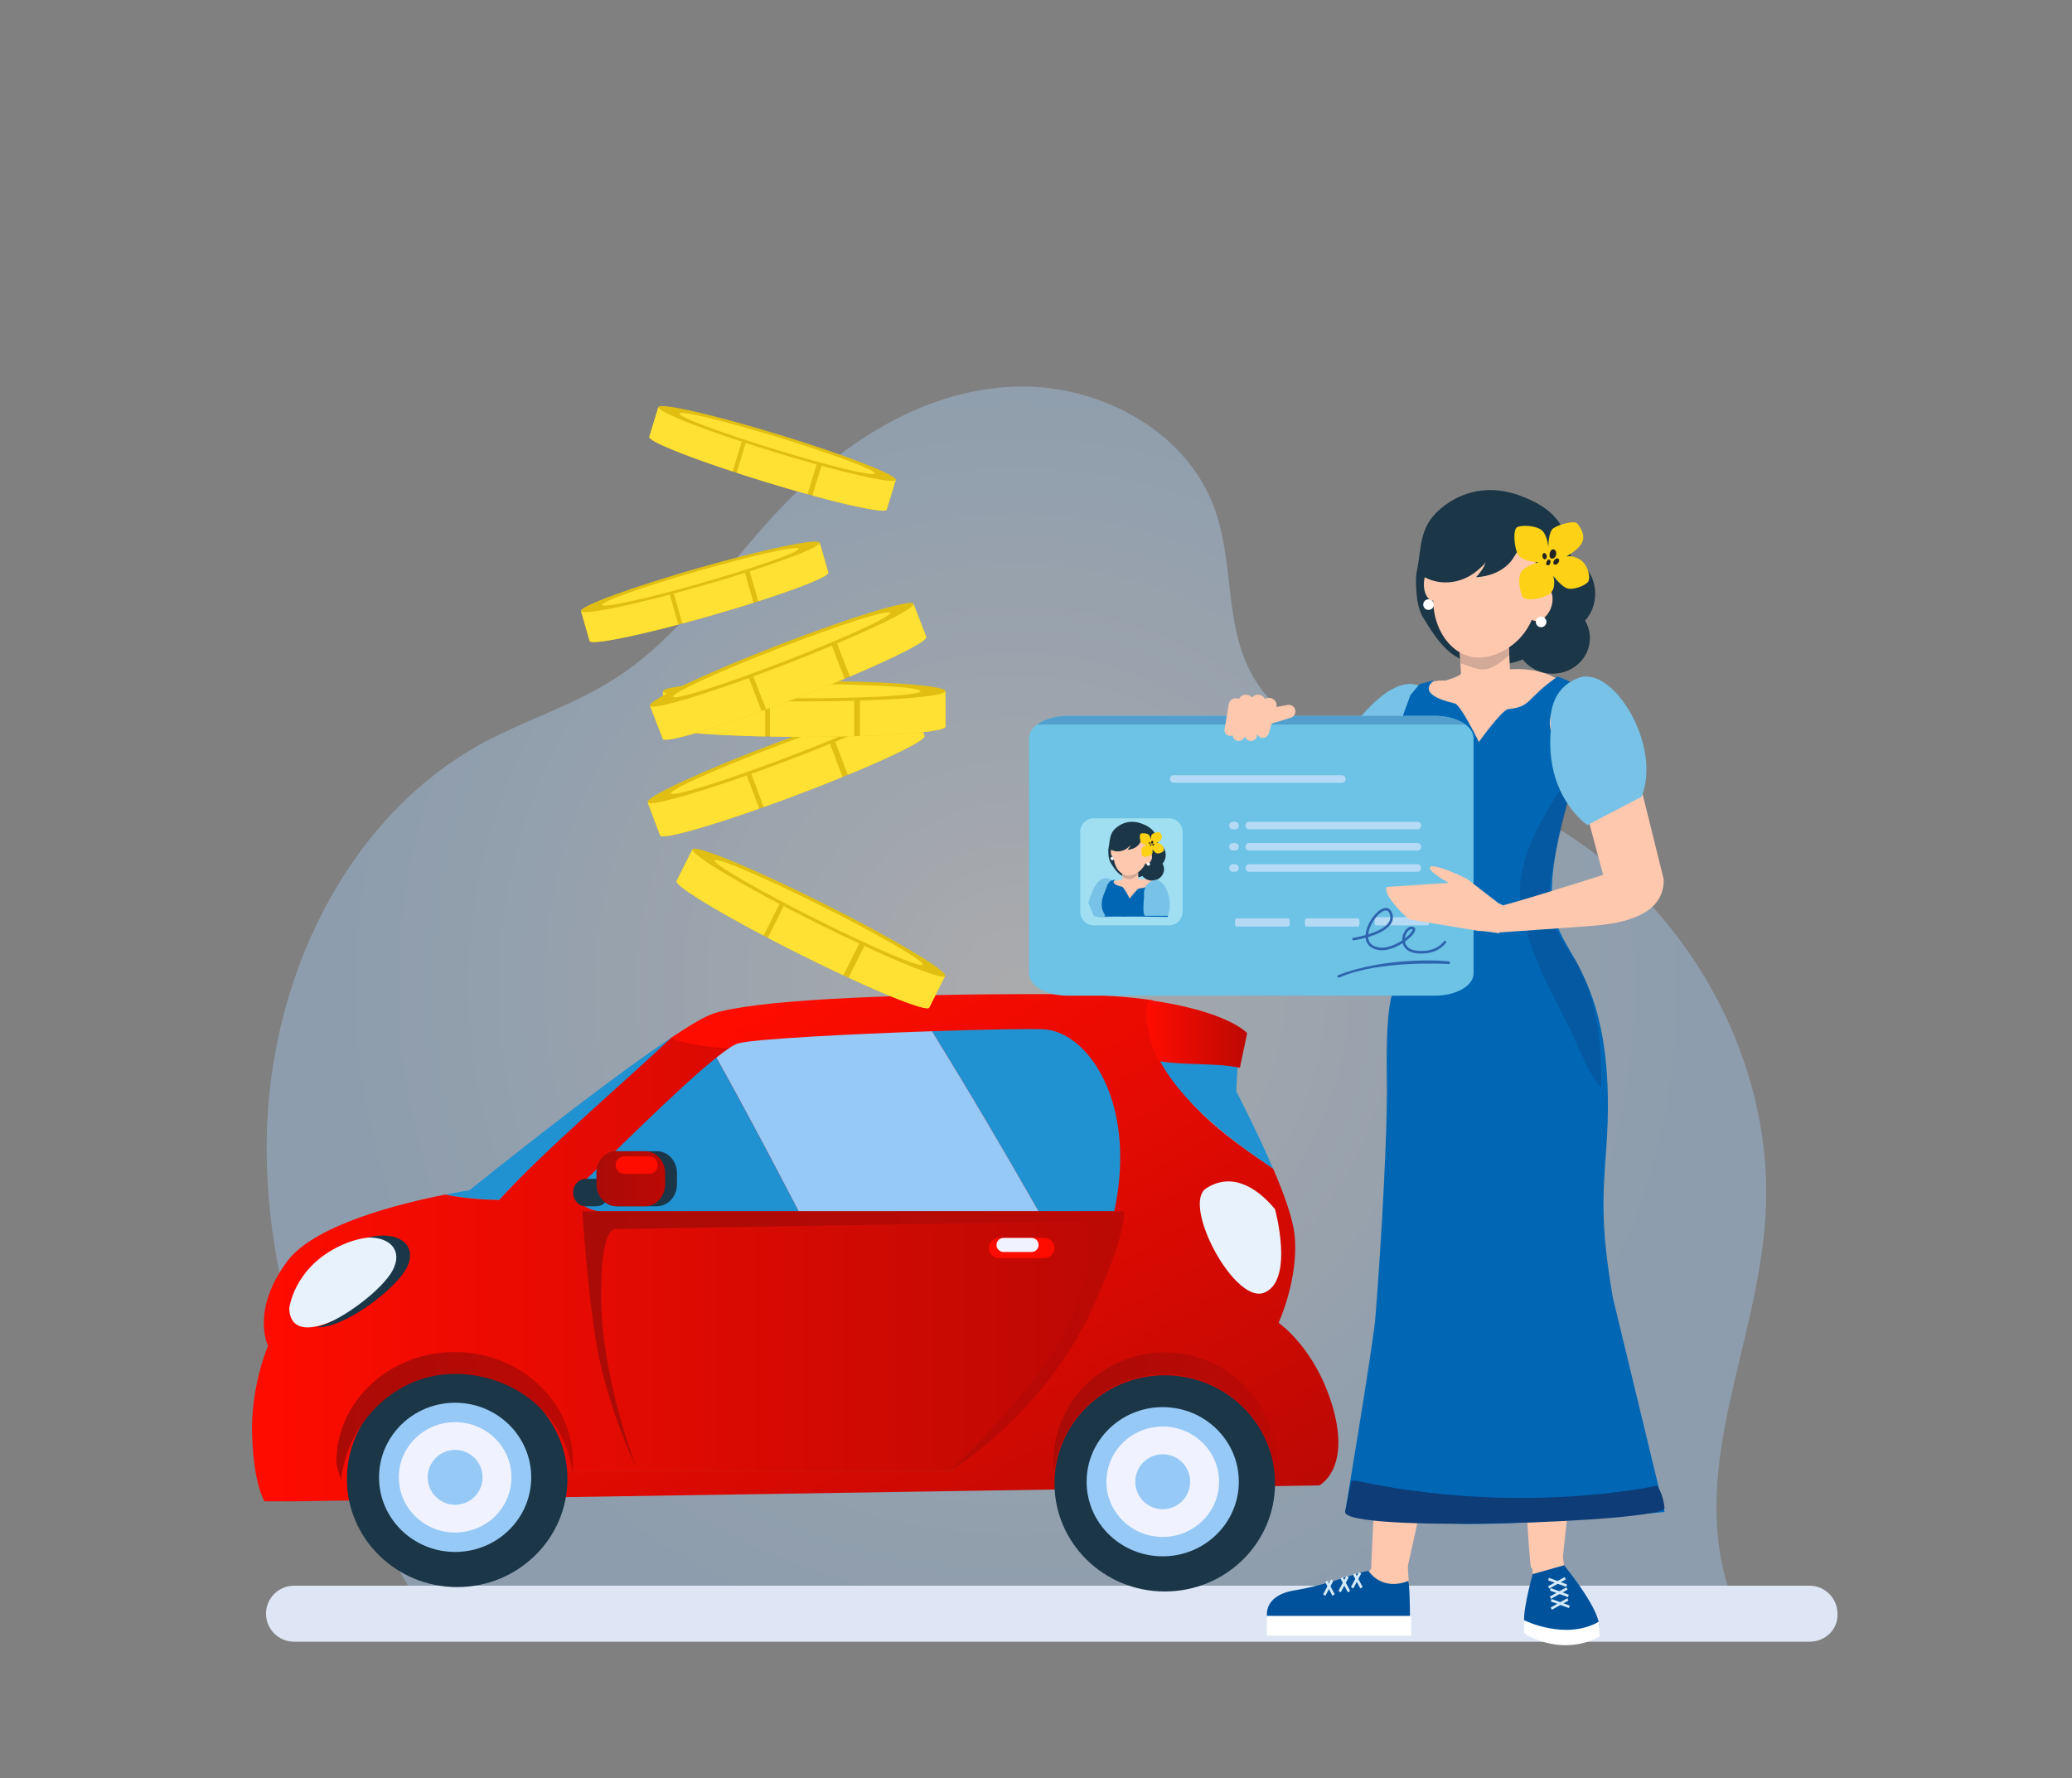 <svg width="296" height="254" viewBox="0 0 296 254" fill="none" xmlns="http://www.w3.org/2000/svg">
<rect x="0" y="0" width="296" height="254" fill="#808080" stroke="none"/>
<g clip-path="url(#clip0_697_220172)">
<path opacity="0.36" d="M58.3 226.5C46.7 207.2 37.8 185.4 38.1 162.8C38.4 140.2 49.2 116.9 69 106.1C75.2 102.8 82 100.7 87.9 96.9C97.4 90.8 103.7 80.8 111.5 72.6C120.1 63.5 131.2 56.2 143.6 55.3C156 54.3 169.5 61.1 173.6 72.9C176.2 80.3 175 88.7 178.5 95.7C184.5 107.5 200.2 109.1 212.6 113.6C236.9 122.3 253.9 148.2 252.2 173.9C251 192.2 241.5 209 246.8 226.5H58.3Z" fill="url(#paint0_radial_697_220172)"/>
<path d="M258.5 234.5H42C39.8 234.5 38 232.7 38 230.5C38 228.3 39.8 226.5 42 226.5H258.5C260.7 226.5 262.5 228.3 262.5 230.5C262.6 232.7 260.8 234.5 258.5 234.5Z" fill="#DEE6F5"/>
<path d="M67.062 170.022C67.062 170.022 85.533 155.117 95.99 148.154C88.721 156.214 79.056 162.818 71.308 171.407C68.679 171.346 66.091 171.161 63.619 170.631C65.712 170.22 67.062 170.022 67.062 170.022Z" fill="#2092D1"/>
<path d="M38.289 192.233C38.289 192.233 35.765 187.185 41.066 180.118C45.014 174.853 57.504 171.83 63.619 170.631C66.091 171.162 68.679 171.346 71.308 171.407C77.51 164.533 89.544 154.25 95.99 148.155C106.109 146.796 119.204 145.408 130.368 145.396C141.533 145.384 150.767 146.748 153.163 150.896C155.67 155.455 157.162 160.227 157.761 165.037C159.9 182.216 150.656 199.888 135.652 210.156C117.423 210.156 99.194 210.156 80.965 210.156C80.844 211.432 80.67 212.666 80.424 213.851L42.328 214.443H37.785C37.785 214.443 36.27 212.172 36.018 205.105C35.765 198.038 38.289 192.233 38.289 192.233Z" fill="url(#paint1_linear_697_220172)"/>
<path d="M80.965 210.155C99.194 210.155 117.423 210.155 135.652 210.155C152.139 198.873 161.671 178.651 156.788 159.965C155.983 156.885 154.785 153.846 153.163 150.895C149.878 148.154 145.96 148.325 141.264 148.154C126.893 147.632 112.723 149.575 104.218 149.681C100.589 149.726 95.638 148.546 95.99 148.154C98.582 146.429 100.69 145.183 101.893 144.782C107.552 142.896 125.783 142.034 146.665 142.001C148.135 141.999 149.617 142 151.109 142.006C156.673 142.028 161.145 142.373 164.729 142.881C164.161 144.772 164.671 147.011 165.055 148.735C167.673 157.067 174.657 162.026 181.872 166.919C183.37 170.381 184.67 173.935 184.93 176.332C185.605 182.542 182.659 188.951 182.659 188.951C182.659 188.951 188.085 192.653 190.483 201.319C192.881 209.984 188.464 212.172 188.464 212.172L152.788 212.726L130.85 213.067L80.424 213.851C80.67 212.666 80.844 211.432 80.965 210.155Z" fill="url(#paint2_linear_697_220172)"/>
<path d="M176.602 155.86C176.602 155.86 179.488 161.412 181.872 166.92C178.734 164.791 175.411 162.412 172.467 159.743C169.43 156.99 166.797 153.929 165.191 150.521C168.915 151.148 173.258 151.653 176.796 152.375L176.602 155.86Z" fill="#2092D1"/>
<path d="M164.053 142.842C175.476 144.426 178.167 147.579 178.167 147.579L177.128 152.513C173.468 151.781 169.377 152.203 165.523 151.568C165.093 150.675 164.705 149.751 164.39 148.77C163.993 147.024 163.465 144.756 164.053 142.842Z" fill="url(#paint3_linear_697_220172)"/>
<path d="M81.062 211.259C81.062 219.787 74.01 226.699 65.31 226.699C56.609 226.699 49.557 219.787 49.557 211.259C49.557 202.732 56.609 195.819 65.31 195.819C74.01 195.819 81.062 202.732 81.062 211.259Z" fill="#1A3647"/>
<path d="M75.89 211.022C75.89 216.907 71.023 221.678 65.019 221.678C59.014 221.678 54.147 216.907 54.147 211.022C54.147 205.137 59.014 200.366 65.019 200.366C71.023 200.366 75.89 205.137 75.89 211.022Z" fill="#97C9F6"/>
<path d="M73.062 211.022C73.062 215.375 69.461 218.905 65.019 218.905C60.577 218.905 56.976 215.375 56.976 211.022C56.976 206.668 60.577 203.138 65.019 203.138C69.461 203.138 73.062 206.668 73.062 211.022Z" fill="#F0F3FF"/>
<path d="M68.94 211.021C68.94 213.187 67.184 214.943 65.019 214.943C62.853 214.943 61.097 213.187 61.097 211.021C61.097 208.855 62.853 207.1 65.019 207.1C67.184 207.1 68.94 208.855 68.94 211.021Z" fill="#97C9F6"/>
<path d="M182.147 211.886C182.147 220.413 175.094 227.326 166.394 227.326C157.694 227.326 150.641 220.413 150.641 211.886C150.641 203.358 157.694 196.446 166.394 196.446C175.094 196.446 182.147 203.358 182.147 211.886Z" fill="#1A3647"/>
<path d="M176.975 211.649C176.975 217.534 172.108 222.304 166.104 222.304C160.099 222.304 155.232 217.534 155.232 211.649C155.232 205.764 160.099 200.993 166.104 200.993C172.108 200.993 176.975 205.764 176.975 211.649Z" fill="#97C9F6"/>
<path d="M166.104 219.532C170.546 219.532 174.147 216.002 174.147 211.648C174.147 207.295 170.546 203.765 166.104 203.765C161.662 203.765 158.061 207.295 158.061 211.648C158.061 216.002 161.662 219.532 166.104 219.532Z" fill="#F0F3FF"/>
<path d="M170.024 211.649C170.024 213.815 168.268 215.571 166.103 215.571C163.937 215.571 162.181 213.815 162.181 211.649C162.181 209.484 163.937 207.728 166.103 207.728C168.268 207.728 170.024 209.484 170.024 211.649Z" fill="#97C9F6"/>
<path d="M166.395 196.299C158.138 196.299 151.351 202.519 150.558 210.48C150.507 209.966 150.478 209.445 150.478 208.918C150.478 200.223 157.604 193.174 166.395 193.174C175.185 193.174 182.311 200.223 182.311 208.918C182.311 209.445 182.283 209.966 182.232 210.48C181.438 202.519 174.652 196.299 166.395 196.299Z" fill="url(#paint4_linear_697_220172)"/>
<path d="M64.96 196.249C56.187 196.249 49.536 203.547 48.693 211.508C48.638 210.994 48.048 209.394 48.048 208.867C48.048 200.172 55.62 193.123 64.96 193.123C74.301 193.123 81.873 200.172 81.873 208.867C81.873 209.394 81.842 209.915 81.788 210.43C80.945 202.469 73.734 196.249 64.96 196.249Z" fill="url(#paint5_linear_697_220172)"/>
<path d="M149.09 147.026C152.119 147.152 155.487 149.679 157.675 154.161C159.863 158.643 160.873 165.079 159.186 173.022H158.429H148.37C143.418 164.323 138.359 155.73 133.137 147.299C140.37 147.054 146.783 146.93 149.09 147.026Z" fill="#2092D1"/>
<path d="M105.427 149.045C107.457 148.42 121.383 147.699 133.137 147.299C138.359 155.73 143.418 164.323 148.371 173.022H114.082C110.238 165.601 106.34 158.275 102.342 151.064C103.692 149.987 104.783 149.243 105.427 149.045Z" fill="#97C9F6"/>
<path d="M83.72 168.48C86.763 165.64 96.809 155.473 102.342 151.064C106.34 158.275 110.238 165.601 114.082 173.023H85.487C85.487 173.023 79.934 172.013 83.72 168.48Z" fill="#2092D1"/>
<path d="M182.147 172.716C182.147 172.716 184.912 182.838 180.64 184.633C178.348 185.596 175.103 181.897 173.131 177.909C171.426 174.46 170.672 170.795 172.31 169.742C175.844 167.47 179.364 169.38 182.147 172.716Z" fill="#E7F2FD"/>
<path d="M41.318 186.904C41.318 186.904 41.906 181.401 48.048 178.221C54.19 175.041 59.257 177.313 56.976 181.351C55.551 183.875 49.889 188.174 45.782 189.317C43.318 190.004 41.413 189.554 41.318 186.904Z" fill="#E7F2FD"/>
<path d="M81.873 170.344C81.873 171.425 82.672 172.3 83.658 172.3H85.219C86.205 172.3 87.004 171.425 87.004 170.344C87.004 169.264 86.205 168.389 85.219 168.389H83.658C82.672 168.389 81.873 169.264 81.873 170.344Z" fill="#1A3647"/>
<path d="M85.219 169.161C85.219 170.895 86.502 172.3 88.084 172.3H93.845C95.427 172.3 96.71 170.895 96.71 169.161V167.58C96.71 165.846 95.427 164.441 93.845 164.441H88.084C86.502 164.441 85.219 165.846 85.219 167.58V169.161Z" fill="#1A3647"/>
<path d="M85.219 169.161C85.219 170.895 86.502 172.3 88.084 172.3H92.157C93.739 172.3 95.022 170.895 95.022 169.161V167.58C95.022 165.846 93.739 164.441 92.157 164.441H88.084C86.502 164.441 85.219 165.846 85.219 167.58V169.161Z" fill="url(#paint6_linear_697_220172)"/>
<path d="M83.189 173.023C83.189 173.023 84.186 188.455 85.875 195.286C88.011 203.922 90.787 209.32 90.787 209.32C90.787 209.32 86.011 196.85 85.875 185.744C85.739 174.639 88.011 175.562 88.011 175.562L157.419 174.387C157.419 174.387 155.076 184.778 151.966 190.521C146.901 199.87 135.652 210.156 135.652 210.156C135.652 210.156 149.001 202.163 155.862 187.274C161.317 175.436 160.503 173.023 160.503 173.023H83.189V173.023Z" fill="url(#paint7_linear_697_220172)"/>
<path d="M141.263 178.264C141.263 179.062 141.91 179.708 142.707 179.708H149.197C149.995 179.708 150.641 179.062 150.641 178.264C150.641 177.467 149.995 176.82 149.197 176.82H142.707C141.91 176.82 141.263 177.467 141.263 178.264Z" fill="#FF0C00"/>
<path d="M142.356 177.826C142.356 178.382 142.807 178.833 143.362 178.833H147.364C147.92 178.833 148.37 178.382 148.37 177.826C148.37 177.271 147.92 176.82 147.364 176.82H143.362C142.807 176.82 142.356 177.271 142.356 177.826Z" fill="#F0F3FF"/>
<path d="M87.946 166.414C87.946 167.105 88.506 167.665 89.197 167.665H92.712C93.403 167.665 93.964 167.105 93.964 166.414C93.964 165.723 93.403 165.163 92.712 165.163H89.197C88.506 165.163 87.946 165.723 87.946 166.414Z" fill="#FF0C00"/>
<path d="M56.08 181.484C57.601 178.652 55.751 176.673 52.51 176.769C56.898 175.676 59.851 177.834 58.044 181.198C56.663 183.771 51.176 188.153 47.196 189.319C46.493 189.525 45.846 189.614 45.268 189.592C49.245 188.411 54.702 184.05 56.08 181.484Z" fill="#1A3647"/>
<path d="M201.082 223.477L201.3 226.67C201.3 226.67 195.456 227.35 194.659 224.724C194.659 224.724 195.796 225.092 196.04 223.359C196.283 221.626 201.082 223.477 201.082 223.477Z" fill="#FEC8AE"/>
<path d="M223.258 222.328L223.439 223.58C223.439 223.58 219.44 225.503 218.957 224.847L218.817 222.328H223.258V222.328Z" fill="#FEC8AE"/>
<path d="M201.191 225.807C201.442 226.625 201.442 232.894 201.442 232.894C201.442 232.894 183.158 233.439 181.905 232.622C180.653 231.804 179.902 227.988 184.911 227.17C189.92 226.352 194.354 224.403 195.497 224.403C197.783 227.456 201.191 225.807 201.191 225.807Z" fill="#00529C"/>
<path d="M201.593 230.811H180.979V233.638H201.593V230.811Z" fill="white"/>
<path d="M194.659 226.684L194.332 226.89L193.292 224.931L193.62 224.725L194.659 226.684Z" fill="#D6E9F6"/>
<path d="M192.996 226.69L193.324 226.896L194.46 224.754L194.132 224.548L192.996 226.69Z" fill="#D6E9F6"/>
<path d="M192.874 227.236L192.546 227.441L191.507 225.483L191.834 225.277L192.874 227.236Z" fill="#D6E9F6"/>
<path d="M191.21 227.242L191.537 227.448L192.674 225.306L192.346 225.1L191.21 227.242Z" fill="#D6E9F6"/>
<path d="M190.677 227.732L190.35 227.938L189.311 225.979L189.638 225.773L190.677 227.732Z" fill="#D6E9F6"/>
<path d="M189.014 227.738L189.341 227.944L190.477 225.802L190.15 225.596L189.014 227.738Z" fill="#D6E9F6"/>
<path d="M218.957 224.847C218.957 224.847 217.037 231.647 217.982 232.331C218.928 233.015 227.789 233.787 228.317 232.666C229.256 230.674 223.439 223.58 223.439 223.58L218.957 224.847Z" fill="#00529C"/>
<path d="M221.31 226.911L221.156 226.582L223.525 225.271L223.679 225.6L221.31 226.911Z" fill="#D6E9F6"/>
<path d="M221.272 225.378L221.164 225.728L223.751 226.669L223.859 226.319L221.272 225.378Z" fill="#D6E9F6"/>
<path d="M221.562 228.377L221.408 228.048L223.777 226.737L223.931 227.066L221.562 228.377Z" fill="#D6E9F6"/>
<path d="M221.524 226.845L221.416 227.196L224.003 228.137L224.111 227.786L221.524 226.845Z" fill="#D6E9F6"/>
<path d="M221.692 229.933L221.539 229.604L223.908 228.292L224.061 228.622L221.692 229.933Z" fill="#D6E9F6"/>
<path d="M221.655 228.4L221.548 228.751L224.135 229.692L224.243 229.342L221.655 228.4Z" fill="#D6E9F6"/>
<path d="M217.722 231.422C217.722 231.422 223.565 234.379 228.389 231.657L228.519 233.756C228.519 233.756 224.011 236.69 218.103 233.545L217.722 233.211V231.422Z" fill="white"/>
<path d="M201.217 144.499C199.785 146.939 195.822 222.969 195.894 223.767C195.945 224.326 200.939 224.438 200.939 224.438C200.939 224.438 207.044 198.59 206.319 191.481L214.636 160.24L216.973 188.507C216.973 188.507 217.359 193.318 217.408 196.849C217.567 208.467 218.427 222.645 218.703 223.858C218.861 224.55 223.172 223.32 223.172 223.32L225.75 199.17L225.605 188.361L229.322 159.478C229.671 155.032 224.71 138.739 223.051 139.252C221.607 139.637 201.526 140.61 201.526 140.61C201.526 140.61 201.365 143.95 201.217 144.499Z" fill="#FEC8AE"/>
<path d="M187.719 106.804C187.719 106.804 189.629 110.263 191.713 113.712C190.486 114.021 189.424 115.033 189.511 116.637C189.511 116.637 189.511 116.637 189.51 116.637C189.471 116.002 189.509 115.577 189.574 115.307C190.131 114.985 189.756 114.558 189.574 115.307C189.5 115.35 189.415 115.392 189.304 115.428C188.991 115.53 188.659 115.814 188.365 115.974C187.867 116.247 187.352 116.493 186.836 116.732C184.867 112.301 183.498 107.759 182.778 106.322C182.332 105.431 187.719 106.804 187.719 106.804Z" fill="#FEC8AE"/>
<path d="M201.52 127.939C199.591 115.085 199.112 101.6 204.947 97.696L207.511 96.888C208.143 96.631 208.724 96.424 209.016 95.84L216.341 95.579C216.341 95.579 227.435 94.776 225.895 105.949C224.217 118.114 216.21 124.681 226.814 145.653C226.04 146.179 200.588 145.927 200.588 145.927C200.588 145.927 202.982 137.673 201.52 127.939Z" fill="#FEC8AE"/>
<path d="M206.966 97.265C206.966 97.265 204.862 96.83 202.904 98.135C200.811 99.53 200.365 103.068 199.118 107.047L198.487 112.172L196.279 117.377L186.974 105.233L181.625 106.833C181.625 106.833 188.157 121.162 193.125 123.764C198.093 126.367 201.957 121.478 201.957 121.478L204.165 118.796L208.054 99.876" fill="#FEC8AE"/>
<path d="M199.096 106.629L208.087 106.417L207.808 108.367L198.909 108.428L199.096 106.629Z" fill="#FF0C00"/>
<path d="M198.735 109.781L207.65 109.598L207.404 111.529L198.553 111.566L198.735 109.781Z" fill="#FF0C00"/>
<path d="M205.191 100.573C205.191 100.573 201.769 91.325 191.633 105.993L191.988 114.158C191.988 114.158 197.44 116.001 204.049 110.906L205.191 100.573Z" fill="#77C2E6"/>
<path d="M217.037 70.758C213.41 69.443 209.68 69.805 206.496 72.113C202.562 74.964 203.189 77.93 202.351 81.889C202.232 82.447 202.157 86.208 203.218 88.074C205.912 92.526 207.835 95.018 213.052 95.018C219.305 95.018 222.713 91.08 224.975 85.086C224.393 77.287 224.203 73.357 217.037 70.758Z" fill="#1A3647"/>
<path d="M223.639 89.898C221.297 89.898 219.398 87.621 219.398 84.811C219.398 82.002 221.297 79.725 223.639 79.725C225.982 79.725 227.881 82.002 227.881 84.811C227.881 87.621 225.982 89.898 223.639 89.898Z" fill="#1A3647"/>
<path d="M221.799 96.232C218.854 96.232 216.467 93.954 216.467 91.145C216.467 88.335 218.854 86.058 221.799 86.058C224.743 86.058 227.13 88.335 227.13 91.145C227.13 93.954 224.743 96.232 221.799 96.232Z" fill="#1A3647"/>
<path d="M215.807 97.724C215.757 97.805 215.71 97.892 215.659 97.97C212.955 102.155 210.601 101.495 208.834 98.238C208.518 92.633 208.239 88.074 208.239 88.074L215.541 92.129C215.541 92.129 215.648 94.466 215.807 97.724Z" fill="#FEC8AE"/>
<path d="M215.54 92.13C215.49 92.21 215.664 93.518 215.594 93.58C212.27 96.519 211.554 95.712 208.635 94.728C208.319 89.123 208.238 85.942 208.238 85.942L215.54 89.998C215.54 89.998 215.381 88.871 215.54 92.13Z" fill="#D3A997"/>
<path d="M214.07 74.672C214.07 74.672 216.938 75.478 218.591 78.326C220.245 81.173 221.07 89.352 214.983 92.842C208.896 96.332 204.576 90.74 204.76 85.51C204.944 80.279 206.401 73.359 214.07 74.672Z" fill="#FEC8AE"/>
<path d="M203.414 83.265C203.346 84.625 203.928 85.759 204.713 85.799C205.498 85.838 206.189 84.768 206.257 83.409C206.324 82.049 205.743 80.915 204.958 80.875C204.172 80.835 203.481 81.905 203.414 83.265Z" fill="#FEC8AE"/>
<path d="M218.324 85.596C217.829 86.933 218.153 88.291 219.049 88.629C219.945 88.966 221.073 88.156 221.568 86.819C222.063 85.482 221.739 84.124 220.843 83.787C219.947 83.449 218.819 84.259 218.324 85.596Z" fill="#FEC8AE"/>
<path d="M216.103 79.833C215.012 81.434 213.037 82.331 210.862 82.448C211.405 81.872 211.995 81.11 212.234 80.343C212.039 80.616 211.596 81.03 211.113 81.446C209.57 82.775 207.53 83.424 205.517 83.116C204.673 82.986 203.894 82.709 203.217 82.251L203.499 80.517L209.162 73.127L218.95 75.344L216.103 79.833Z" fill="#1A3647"/>
<path d="M219.792 80.322C219.792 80.322 217.321 80.246 216.789 79.082C216.257 77.918 216.148 75.608 216.733 75.299C217.318 74.99 219.227 75.028 220.142 75.653C221.057 76.278 221.191 78.198 221.191 78.198C221.191 78.198 221.163 75.981 221.892 75.464C222.621 74.947 224.925 74.273 225.326 74.777C225.727 75.281 226.524 76.376 226.018 77.473C225.511 78.569 223.664 79.577 223.534 79.569C223.404 79.56 224.387 79.147 225.642 79.881C226.897 80.615 227.329 82.642 226.816 83.173C226.303 83.704 224.833 84.259 223.977 84.072C223.12 83.886 221.881 82.24 221.881 82.24C221.881 82.24 222.353 83.661 221.641 84.57C220.93 85.479 217.767 86.01 217.472 85.209C217.178 84.407 216.798 82.906 217.213 81.89C217.627 80.875 219.792 80.322 219.792 80.322Z" fill="#FCD116"/>
<path d="M221.851 78.471C222.441 78.42 222.522 79.6 221.832 79.78C221.143 79.96 221.26 78.523 221.851 78.471Z" fill="#222422"/>
<path d="M220.571 79.001C220.947 78.927 221.162 79.808 220.736 79.879C220.31 79.95 220.194 79.076 220.571 79.001Z" fill="#222422"/>
<path d="M222.575 79.777C222.983 79.977 222.534 80.79 222.073 80.636C221.613 80.482 222.167 79.577 222.575 79.777Z" fill="#222422"/>
<path d="M221.351 79.945C221.664 80.089 221.467 80.819 221.076 80.744C220.636 80.659 221.039 79.8 221.351 79.945Z" fill="#222422"/>
<path d="M220.158 89.592C219.738 89.592 219.399 89.252 219.399 88.833C219.399 88.413 219.738 88.074 220.158 88.074C220.577 88.074 220.917 88.413 220.917 88.833C220.917 89.252 220.577 89.592 220.158 89.592Z" fill="white"/>
<path d="M204.077 87.119C203.658 87.119 203.318 86.78 203.318 86.361C203.318 85.941 203.658 85.602 204.077 85.602C204.496 85.602 204.836 85.941 204.836 86.361C204.836 86.78 204.496 87.119 204.077 87.119Z" fill="white"/>
<path d="M204.948 97.163C204.948 97.163 201.739 99.055 207.825 100.478C208.694 100.681 211.265 105.982 211.265 105.982C211.265 105.982 214.543 101.397 215.454 101.295C218.908 100.908 217.808 99.927 222.525 96.631C222.525 96.631 228.079 98.663 228.383 100.478C228.688 102.292 225.641 110.603 225.188 111.011C224.735 111.42 219.729 126.629 222.525 132.316C224.156 137.122 231.1 142.113 229.449 164.273C228.932 171.201 228.701 175.451 230.402 185.324L237.806 215.965C237.806 215.965 214.072 218.278 206.377 217.548C201.44 217.08 192.166 215.965 192.166 215.965C192.166 215.965 195.909 193.566 196.427 188.773C196.679 186.44 198.3 163.809 198.12 153.903C197.921 142.929 199.086 141.555 199.086 141.555C199.086 141.555 201.52 128.377 201.483 122.39C201.446 116.404 200.864 114.355 200.864 114.355C200.864 114.355 197.366 110.882 199.521 104.698L201.483 99.294L202.818 97.696L204.948 97.163Z" fill="#0167B5"/>
<path opacity="0.32" d="M225.481 109.414C225.481 109.414 216.232 120.183 217.198 128.5C218.163 136.817 223.213 144.373 224.55 147.567C225.886 150.76 228.312 155.751 228.845 155.219C228.507 155.219 229.719 145.712 225.082 137.11C222.116 133.44 220.851 129.768 221.391 126.441C222.806 117.734 225.481 109.414 225.481 109.414Z" fill="#0D3C77"/>
<path d="M204.963 142.224H152.546C149.483 142.224 147 140.798 147 139.04V105.439C147 103.681 149.483 102.255 152.546 102.255H204.963C208.026 102.255 210.509 103.681 210.509 105.439V139.04C210.509 140.798 208.026 142.224 204.963 142.224Z" fill="#6CC3E5"/>
<path d="M209.348 103.495C208.334 102.742 206.749 102.255 204.962 102.255H152.546C150.759 102.255 149.175 102.742 148.16 103.495H209.348Z" fill="#529FCE"/>
<path d="M167.039 132.181H156.221C155.168 132.181 154.315 131.288 154.315 130.188V118.878C154.315 117.777 155.168 116.885 156.221 116.885H167.039C168.092 116.885 168.945 117.777 168.945 118.878V130.188C168.945 131.288 168.092 132.181 167.039 132.181Z" fill="#A0DFF2"/>
<path fill-rule="evenodd" clip-rule="evenodd" d="M178.457 117.384H202.488C202.785 117.384 203.029 117.627 203.029 117.925V117.925C203.029 118.223 202.785 118.466 202.488 118.466H178.457C178.16 118.466 177.917 118.223 177.917 117.925V117.925C177.917 117.627 178.16 117.384 178.457 117.384Z" fill="#B5DAF6"/>
<path fill-rule="evenodd" clip-rule="evenodd" d="M178.457 120.414H202.488C202.785 120.414 203.029 120.657 203.029 120.955V120.955C203.029 121.252 202.785 121.496 202.488 121.496H178.457C178.16 121.496 177.917 121.252 177.917 120.955V120.955C177.917 120.657 178.16 120.414 178.457 120.414Z" fill="#B5DAF6"/>
<path fill-rule="evenodd" clip-rule="evenodd" d="M178.457 123.443H202.488C202.785 123.443 203.029 123.687 203.029 123.984V123.985C203.029 124.282 202.785 124.526 202.488 124.526H178.457C178.16 124.526 177.917 124.282 177.917 123.985V123.984C177.917 123.687 178.16 123.443 178.457 123.443Z" fill="#B5DAF6"/>
<path fill-rule="evenodd" clip-rule="evenodd" d="M176.595 131.183H184.072C184.165 131.183 184.241 131.445 184.241 131.765C184.241 132.085 184.165 132.347 184.072 132.347H176.595C176.503 132.347 176.427 132.085 176.427 131.765C176.427 131.445 176.503 131.183 176.595 131.183Z" fill="#B5DAF6"/>
<path fill-rule="evenodd" clip-rule="evenodd" d="M186.57 131.183H194.047C194.14 131.183 194.216 131.445 194.216 131.765C194.216 132.085 194.14 132.347 194.047 132.347H186.57C186.478 132.347 186.402 132.085 186.402 131.765C186.402 131.445 186.478 131.183 186.57 131.183Z" fill="#B5DAF6"/>
<path fill-rule="evenodd" clip-rule="evenodd" d="M196.546 131.017H204.023C204.116 131.017 204.191 131.279 204.191 131.599C204.191 131.919 204.116 132.181 204.023 132.181H196.546C196.453 132.181 196.377 131.919 196.377 131.599C196.377 131.279 196.453 131.017 196.546 131.017Z" fill="#B5DAF6"/>
<path fill-rule="evenodd" clip-rule="evenodd" d="M167.658 110.734H191.688C191.985 110.734 192.229 110.977 192.229 111.275V111.275C192.229 111.573 191.985 111.816 191.688 111.816H167.658C167.36 111.816 167.117 111.573 167.117 111.275V111.275C167.117 110.977 167.36 110.734 167.658 110.734Z" fill="#B5DAF6"/>
<path fill-rule="evenodd" clip-rule="evenodd" d="M176.137 117.384H176.427C176.725 117.384 176.968 117.627 176.968 117.925V117.925C176.968 118.223 176.725 118.466 176.427 118.466H176.137C175.839 118.466 175.596 118.223 175.596 117.925V117.925C175.596 117.627 175.839 117.384 176.137 117.384Z" fill="#B5DAF6"/>
<path fill-rule="evenodd" clip-rule="evenodd" d="M176.137 120.414H176.427C176.725 120.414 176.968 120.657 176.968 120.955V120.955C176.968 121.252 176.725 121.496 176.427 121.496H176.137C175.839 121.496 175.596 121.252 175.596 120.955V120.955C175.596 120.657 175.839 120.414 176.137 120.414Z" fill="#B5DAF6"/>
<path fill-rule="evenodd" clip-rule="evenodd" d="M176.137 123.443H176.427C176.725 123.443 176.968 123.687 176.968 123.984V123.985C176.968 124.282 176.725 124.526 176.427 124.526H176.137C175.839 124.526 175.596 124.282 175.596 123.985V123.984C175.596 123.687 175.839 123.443 176.137 123.443Z" fill="#B5DAF6"/>
<path d="M203.073 136.204C202.839 136.204 202.592 136.19 202.331 136.161C201.144 136.029 200.663 135.443 200.467 134.975C200.432 134.89 200.404 134.804 200.382 134.718C199.049 135.579 197.328 136.127 195.992 135.379C195.453 135.077 195.147 134.583 195.09 133.947C194.184 134.193 193.458 134.304 193.388 134.314C193.289 134.331 193.196 134.261 193.181 134.161C193.166 134.062 193.235 133.969 193.335 133.954C193.352 133.951 194.131 133.833 195.085 133.567C195.096 133.369 195.128 133.16 195.182 132.941C195.566 131.363 196.962 129.721 197.947 129.687C198.204 129.68 198.669 129.773 198.897 130.497C199.057 131.003 198.996 131.486 198.717 131.933C198.134 132.864 196.688 133.475 195.448 133.844C195.473 134.313 195.657 134.773 196.17 135.061C197.424 135.763 199.127 135.118 200.325 134.315C200.303 133.747 200.518 133.198 200.793 132.85C201.084 132.482 201.46 132.307 201.812 132.364C202.067 132.406 202.142 132.565 202.165 132.657C202.278 133.109 201.585 133.83 200.899 134.354C200.837 134.401 200.773 134.448 200.709 134.494C200.727 134.61 200.758 134.724 200.804 134.834C201.03 135.376 201.572 135.709 202.372 135.798C205.141 136.105 206.218 134.534 206.262 134.468C206.317 134.384 206.432 134.361 206.514 134.416C206.598 134.471 206.622 134.583 206.567 134.667C206.522 134.737 205.53 136.204 203.073 136.204ZM201.678 132.719C201.476 132.719 201.262 132.846 201.079 133.078C200.887 133.32 200.738 133.674 200.699 134.047C200.871 133.915 201.028 133.782 201.165 133.654C201.735 133.12 201.838 132.8 201.811 132.744C201.81 132.744 201.797 132.733 201.753 132.725C201.728 132.721 201.703 132.719 201.678 132.719ZM197.991 130.051C197.979 130.051 197.968 130.052 197.959 130.052C197.142 130.079 195.873 131.637 195.535 133.027C195.502 133.164 195.475 133.309 195.459 133.458C196.612 133.105 197.903 132.548 198.407 131.74C198.63 131.383 198.677 131.013 198.549 130.608C198.385 130.089 198.114 130.051 197.991 130.051Z" fill="#2D64AE"/>
<path d="M191.239 139.65C191.17 139.65 191.103 139.61 191.073 139.542C191.032 139.45 191.073 139.342 191.165 139.301C198.281 136.494 207.296 137.264 206.985 137.341C207.086 137.348 207.162 137.434 207.155 137.534C207.149 137.635 207.062 137.715 206.962 137.705C206.862 137.698 197.039 137.089 191.314 139.634C191.289 139.645 191.264 139.65 191.239 139.65Z" fill="#2D64AE"/>
<path d="M158.033 129.118C157.413 127.715 157.26 126.243 159.132 125.817L159.955 125.729C160.158 125.701 160.344 125.678 160.438 125.614L162.789 125.586C162.789 125.586 166.349 125.498 165.855 126.718C165.317 128.046 162.859 127.957 166.262 130.246C166.014 130.304 157.557 130.471 157.557 130.471C157.557 130.471 158.502 130.181 158.033 129.118Z" fill="#FEC8AE"/>
<path d="M159.074 125.922C159.074 125.922 156.939 123.675 155.479 128.955L156.209 130.752C156.209 130.752 156.49 131.257 159.074 130.92V125.922Z" fill="#77C2E6"/>
<path d="M163.056 117.627C161.894 117.205 160.699 117.321 159.679 118.061C158.419 118.974 158.62 119.925 158.351 121.193C158.313 121.372 158.289 122.577 158.629 123.175C159.492 124.601 160.108 125.399 161.78 125.399C163.783 125.399 164.875 124.138 165.6 122.217C165.413 119.718 165.352 118.459 163.056 117.627Z" fill="#1A3647"/>
<path d="M165.172 123.76C164.421 123.76 163.813 123.03 163.813 122.13C163.813 121.23 164.421 120.5 165.172 120.5C165.922 120.5 166.531 121.23 166.531 122.13C166.531 123.03 165.922 123.76 165.172 123.76Z" fill="#1A3647"/>
<path d="M164.582 125.789C163.639 125.789 162.874 125.059 162.874 124.159C162.874 123.259 163.639 122.529 164.582 122.529C165.526 122.529 166.291 123.259 166.291 124.159C166.291 125.059 165.526 125.789 164.582 125.789Z" fill="#1A3647"/>
<path d="M162.662 126.267C162.646 126.293 162.631 126.32 162.615 126.346C161.748 127.686 160.994 127.475 160.428 126.431C160.327 124.635 160.237 123.175 160.237 123.175L162.577 124.474C162.577 124.474 162.611 125.223 162.662 126.267Z" fill="#FEC8AE"/>
<path d="M162.577 124.475C162.561 124.5 162.617 124.92 162.594 124.939C161.529 125.881 161.3 125.622 160.365 125.307C160.263 123.511 160.237 122.492 160.237 122.492L162.577 123.792C162.577 123.792 162.526 123.431 162.577 124.475Z" fill="#D3A997"/>
<path d="M162.106 118.881C162.106 118.881 163.025 119.139 163.554 120.052C164.084 120.964 164.348 123.585 162.398 124.703C160.448 125.821 159.064 124.029 159.123 122.354C159.182 120.678 159.649 118.461 162.106 118.881Z" fill="#FEC8AE"/>
<path d="M158.691 121.634C158.67 122.07 158.856 122.433 159.108 122.446C159.359 122.459 159.581 122.116 159.602 121.68C159.624 121.245 159.438 120.881 159.186 120.869C158.934 120.856 158.713 121.199 158.691 121.634Z" fill="#FEC8AE"/>
<path d="M163.468 122.381C163.31 122.81 163.414 123.245 163.701 123.353C163.988 123.461 164.349 123.201 164.508 122.773C164.666 122.345 164.562 121.91 164.275 121.801C163.988 121.693 163.627 121.953 163.468 122.381Z" fill="#FEC8AE"/>
<path d="M162.757 120.535C162.408 121.048 161.775 121.335 161.078 121.373C161.252 121.188 161.441 120.944 161.518 120.698C161.455 120.786 161.313 120.918 161.159 121.052C160.664 121.477 160.011 121.685 159.366 121.587C159.095 121.545 158.846 121.456 158.629 121.309L158.719 120.754L160.533 118.386L163.669 119.097L162.757 120.535Z" fill="#1A3647"/>
<path d="M163.939 120.691C163.939 120.691 163.147 120.667 162.977 120.294C162.807 119.921 162.772 119.181 162.959 119.082C163.147 118.983 163.758 118.995 164.051 119.196C164.344 119.396 164.387 120.011 164.387 120.011C164.387 120.011 164.378 119.301 164.612 119.135C164.846 118.969 165.584 118.753 165.712 118.915C165.841 119.077 166.096 119.427 165.934 119.779C165.772 120.13 165.18 120.453 165.138 120.45C165.096 120.447 165.411 120.315 165.814 120.55C166.216 120.785 166.354 121.435 166.19 121.605C166.025 121.775 165.554 121.953 165.28 121.893C165.005 121.833 164.609 121.306 164.609 121.306C164.609 121.306 164.76 121.761 164.532 122.053C164.304 122.344 163.29 122.514 163.196 122.257C163.101 122 162.98 121.519 163.113 121.194C163.245 120.869 163.939 120.691 163.939 120.691Z" fill="#FCD116"/>
<path d="M164.599 120.099C164.788 120.082 164.814 120.46 164.593 120.518C164.372 120.576 164.41 120.115 164.599 120.099Z" fill="#222422"/>
<path d="M164.188 120.269C164.309 120.245 164.378 120.527 164.241 120.55C164.105 120.572 164.068 120.292 164.188 120.269Z" fill="#222422"/>
<path d="M164.831 120.517C164.962 120.581 164.818 120.841 164.67 120.792C164.523 120.742 164.701 120.452 164.831 120.517Z" fill="#222422"/>
<path d="M164.439 120.571C164.539 120.617 164.476 120.851 164.351 120.827C164.21 120.8 164.339 120.524 164.439 120.571Z" fill="#222422"/>
<path d="M164.056 123.661C163.922 123.661 163.813 123.552 163.813 123.418C163.813 123.284 163.922 123.175 164.056 123.175C164.19 123.175 164.299 123.284 164.299 123.418C164.299 123.552 164.19 123.661 164.056 123.661Z" fill="white"/>
<path d="M158.904 122.869C158.77 122.869 158.661 122.76 158.661 122.626C158.661 122.492 158.77 122.383 158.904 122.383C159.039 122.383 159.147 122.492 159.147 122.626C159.147 122.76 159.039 122.869 158.904 122.869Z" fill="white"/>
<path d="M159.358 125.636C159.358 125.636 158.327 126.218 160.283 126.657C160.562 126.719 161.388 128.351 161.388 128.351C161.388 128.351 162.441 126.939 162.734 126.908C163.844 126.789 163.49 126.768 165.006 125.753C165.006 125.753 166.193 126.098 166.291 126.657C166.389 127.215 166.007 129.773 165.862 129.899C165.716 130.025 164.717 127.391 165.615 129.142C166.139 130.621 161.345 126.498 165.006 128.602C168.253 130.469 166.291 126.495 166.854 130.976L163.137 130.928C163.137 130.928 160.546 130.928 158.046 130.928C156.46 130.784 161.785 130.113 161.785 130.113C161.785 130.113 162.179 130.167 161.898 130.653C159.926 130.641 159.186 131.194 160.151 129.899C161.334 130.491 160.658 130.976 160.658 130.976C160.658 130.976 160.771 130.869 158.518 130.928C157.56 130.928 158.046 130.928 158.046 130.928C158.046 130.928 156.922 129.859 157.614 127.956L158.245 126.292L158.674 125.8L159.358 125.636Z" fill="#0167B5"/>
<path d="M163.438 128.069C163.438 128.069 163.156 126.338 164.713 125.764C166.269 125.189 167.767 128.443 166.822 130.819L163.677 130.819C163.677 130.819 163.126 131.19 163.438 128.069Z" fill="#77C2E6"/>
<path d="M178.96 103.14C179.218 103.658 179.812 103.914 180.366 103.746L184.386 102.526C184.945 102.357 185.217 101.726 184.956 101.204C184.769 100.829 184.358 100.623 183.946 100.697L179.811 101.442C179.032 101.582 178.606 102.431 178.96 103.14Z" fill="#FEC8AE"/>
<path d="M181.285 99.675C180.754 99.675 180.3 100.059 180.211 100.582L179.566 104.384C179.476 104.912 179.883 105.394 180.418 105.394C180.803 105.394 181.141 105.14 181.249 104.772L182.331 101.071C182.535 100.373 182.012 99.675 181.285 99.675Z" fill="#FEC8AE"/>
<path d="M177.991 99.231C177.439 99.231 176.968 99.63 176.877 100.175L176.098 104.805C176.008 105.346 176.424 105.838 176.972 105.838C177.37 105.838 177.72 105.573 177.826 105.189L179.081 100.664C179.28 99.944 178.739 99.231 177.991 99.231Z" fill="#FEC8AE"/>
<path d="M179.713 99.231C179.161 99.231 178.69 99.63 178.598 100.175L177.82 104.805C177.729 105.346 178.146 105.838 178.694 105.838C179.092 105.838 179.441 105.573 179.548 105.189L180.802 100.664C181.002 99.944 180.46 99.231 179.713 99.231Z" fill="#FEC8AE"/>
<path d="M176.556 99.731C176.056 99.731 175.628 100.092 175.544 100.586L174.937 104.166C174.852 104.663 175.235 105.117 175.74 105.117C176.101 105.117 176.42 104.878 176.521 104.531L177.541 101.045C177.733 100.389 177.24 99.731 176.556 99.731Z" fill="#FEC8AE"/>
<path d="M214.118 133.306C214.118 133.306 212.124 132.971 211.183 132.97L201.298 131.324C200.388 130.623 197.428 127.602 198.13 126.692L206.972 126.097C202.961 123.962 203.019 122.351 209.545 125.517L214.177 129.09C215.466 129.184 214.82 132.397 214.118 133.306Z" fill="#FEC8AE"/>
<path d="M229.541 100.82C229.541 100.82 227.821 97.99 225.005 98.966C222.189 99.942 221.511 101.454 221.407 103.064C221.302 104.674 222.867 108.43 222.867 108.43L226.882 116.968L229.02 124.969C229.02 124.969 215.842 129.173 214.069 129.466C214.069 129.466 213.547 132.511 214.069 133.194C214.069 133.194 224.041 132.525 227.639 132.232C231.236 131.939 237.78 130.97 237.676 125.603L234.13 111.309L229.541 100.82Z" fill="#FEC8AE"/>
<path d="M221.563 104.016C221.563 104.016 220.684 98.613 225.542 96.82C230.4 95.027 237.457 106.395 234.507 113.81L226.769 117.85C226.769 117.85 220.59 113.756 221.563 104.016Z" fill="#77C2E6"/>
<path d="M193.052 211.508L192.164 215.936C191.746 219.019 237.971 217.407 237.791 215.404C237.612 213.4 236.726 212.208 236.726 212.208C236.726 212.208 217.331 216.595 193.735 211.506" fill="#0D3C77"/>
<path d="M98.902 121.358L96.657 125.838C96.294 126.562 104.078 131.198 114.043 136.192C124.008 141.187 132.38 144.649 132.743 143.925L134.988 139.446L98.902 121.358Z" fill="#E0BE12"/>
<path d="M109.083 133.643L111.959 127.903L98.902 121.358L96.657 125.838C96.357 126.436 101.621 129.706 109.083 133.643Z" fill="#FFE133"/>
<path d="M109.684 133.959C111.073 134.687 112.533 135.435 114.043 136.192C116.292 137.32 118.461 138.369 120.474 139.31L123.334 133.604L112.567 128.208L109.684 133.959Z" fill="#FFE133"/>
<path d="M121.208 139.651C127.737 142.673 132.472 144.465 132.743 143.925L134.988 139.446L124.057 133.967L121.208 139.651Z" fill="#FFE133"/>
<path d="M116.312 131.666C126.277 136.66 134.649 140.122 135.012 139.398C135.375 138.674 127.591 134.038 117.626 129.044C107.661 124.049 99.289 120.587 98.926 121.311C98.563 122.035 106.347 126.671 116.312 131.666Z" fill="#E0BE12"/>
<path d="M131.827 137.801C131.575 138.304 124.719 135.376 116.513 131.263C108.307 127.15 101.859 123.409 102.111 122.907C102.362 122.405 109.219 125.332 117.425 129.445C125.631 133.558 132.079 137.299 131.827 137.801Z" fill="#FFE133"/>
<path d="M92.535 114.643L94.3 119.332C94.586 120.09 103.274 117.521 113.706 113.595C124.138 109.668 132.363 105.87 132.078 105.112L130.313 100.423L92.535 114.643Z" fill="#E0BE12"/>
<path d="M108.467 115.506L106.205 109.498L92.535 114.643L94.3 119.332C94.536 119.959 100.511 118.313 108.467 115.506Z" fill="#FFE133"/>
<path d="M109.107 115.279C110.585 114.754 112.125 114.19 113.706 113.595C116.061 112.708 118.304 111.828 120.361 110.988L118.113 105.015L106.841 109.258L109.107 115.279V115.279Z" fill="#FFE133"/>
<path d="M121.11 110.681C127.76 107.938 132.291 105.678 132.078 105.112L130.313 100.423L118.87 104.73L121.11 110.681Z" fill="#FFE133"/>
<path d="M111.922 108.856C122.354 104.929 130.58 101.131 130.294 100.373C130.009 99.615 121.321 102.184 110.889 106.11C100.457 110.037 92.231 113.835 92.517 114.593C92.802 115.351 101.49 112.783 111.922 108.856Z" fill="#E0BE12"/>
<path d="M111.764 108.434C120.354 105.201 127.158 102.153 126.96 101.628C126.762 101.102 119.638 103.297 111.047 106.531C102.457 109.765 95.653 112.812 95.851 113.338C96.049 113.863 103.173 111.668 111.764 108.434Z" fill="#FFE133"/>
<path d="M94.708 98.778V103.789C94.708 104.599 103.744 105.255 114.891 105.255C126.037 105.255 135.074 104.599 135.074 103.789V98.778H94.708Z" fill="#E0BE12"/>
<path d="M109.314 105.199V98.778H94.708V103.789C94.708 104.458 100.88 105.023 109.314 105.199Z" fill="#FFE133"/>
<path d="M109.994 105.212C111.562 105.24 113.202 105.255 114.891 105.255C117.408 105.255 119.817 105.222 122.038 105.161V98.778H109.994V105.212Z" fill="#FFE133"/>
<path d="M122.847 105.137C130.037 104.913 135.074 104.393 135.074 103.789V98.778H122.847V105.137Z" fill="#FFE133"/>
<path d="M114.891 100.191C126.037 100.191 135.074 99.535 135.074 98.725C135.074 97.915 126.037 97.258 114.891 97.258C103.744 97.258 94.708 97.915 94.708 98.725C94.708 99.535 103.744 100.191 114.891 100.191Z" fill="#E0BE12"/>
<path d="M114.891 99.742C124.07 99.742 131.511 99.287 131.511 98.725C131.511 98.164 124.07 97.709 114.891 97.709C105.712 97.709 98.271 98.164 98.271 98.725C98.271 99.287 105.712 99.742 114.891 99.742Z" fill="#FFE133"/>
<path d="M92.873 100.86L94.68 105.533C94.973 106.288 103.637 103.64 114.033 99.618C124.428 95.595 132.619 91.722 132.326 90.967L130.518 86.294L92.873 100.86Z" fill="#E0BE12"/>
<path d="M108.811 101.577L106.494 95.589L92.873 100.86L94.68 105.533C94.922 106.157 100.882 104.457 108.811 101.577Z" fill="#FFE133"/>
<path d="M109.449 101.344C110.922 100.805 112.457 100.227 114.032 99.618C116.379 98.71 118.614 97.809 120.664 96.95L118.361 90.998L107.128 95.344L109.449 101.344V101.344Z" fill="#FFE133"/>
<path d="M121.41 96.636C128.035 93.832 132.545 91.531 132.326 90.967L130.518 86.294L119.115 90.706L121.41 96.636Z" fill="#FFE133"/>
<path d="M112.206 94.895C122.601 90.873 130.792 87 130.499 86.244C130.207 85.489 121.543 88.137 111.147 92.159C100.752 96.182 92.561 100.055 92.853 100.81C93.146 101.566 101.81 98.917 112.206 94.895Z" fill="#E0BE12"/>
<path d="M112.043 94.475C120.604 91.163 127.379 88.053 127.177 87.53C126.974 87.006 119.87 89.267 111.309 92.579C102.749 95.891 95.973 99.001 96.176 99.525C96.379 100.048 103.483 97.788 112.043 94.475Z" fill="#FFE133"/>
<path d="M83.017 87.322L84.23 91.554C84.425 92.239 92.218 90.607 101.635 87.91C111.051 85.212 118.526 82.471 118.33 81.787L117.118 77.554L83.017 87.322Z" fill="#E0BE12"/>
<path d="M96.91 89.211L95.356 83.788L83.017 87.322L84.23 91.555C84.391 92.12 89.742 91.104 96.91 89.211Z" fill="#FFE133"/>
<path d="M97.487 89.058C98.818 88.703 100.208 88.318 101.634 87.91C103.76 87.301 105.787 86.689 107.649 86.1L106.105 80.709L95.93 83.623L97.487 89.058Z" fill="#FFE133"/>
<path d="M108.327 85.885C114.347 83.955 118.476 82.298 118.33 81.787L117.117 77.554L106.788 80.513L108.327 85.885Z" fill="#FFE133"/>
<path d="M117.104 77.509C117.3 78.193 109.825 80.934 100.409 83.632C90.992 86.329 83.2 87.961 83.004 87.276C82.808 86.592 90.282 83.851 99.699 81.154C109.116 78.457 116.908 76.825 117.104 77.509Z" fill="#E0BE12"/>
<path d="M114.095 78.371C114.231 78.845 108.055 81.031 100.3 83.252C92.546 85.473 86.15 86.889 86.014 86.414C85.878 85.94 92.054 83.755 99.808 81.534C107.563 79.312 113.959 77.897 114.095 78.371Z" fill="#FFE133"/>
<path d="M94.044 58.19L92.753 62.399C92.545 63.08 99.967 65.96 109.332 68.832C118.697 71.704 126.457 73.48 126.666 72.8L127.957 68.59L94.044 58.19Z" fill="#E0BE12"/>
<path d="M104.661 67.347L106.315 61.953L94.044 58.19L92.753 62.399C92.581 62.962 97.621 65.026 104.661 67.347Z" fill="#FFE133"/>
<path d="M105.229 67.534C106.539 67.961 107.913 68.397 109.332 68.832C111.446 69.48 113.479 70.073 115.361 70.594L117.005 65.232L106.887 62.128L105.229 67.534Z" fill="#FFE133"/>
<path d="M116.046 70.782C122.145 72.446 126.51 73.308 126.666 72.8L127.957 68.59L117.685 65.44L116.046 70.782Z" fill="#FFE133"/>
<path d="M127.97 68.545C127.762 69.226 120.001 67.449 110.636 64.577C101.271 61.706 93.849 58.826 94.058 58.145C94.266 57.465 102.027 59.241 111.392 62.113C120.756 64.985 128.179 67.865 127.97 68.545Z" fill="#E0BE12"/>
<path d="M124.978 67.628C124.833 68.099 118.464 66.565 110.753 64.2C103.041 61.835 96.907 59.535 97.051 59.063C97.196 58.591 103.565 60.126 111.277 62.491C118.988 64.856 125.123 67.156 124.978 67.628Z" fill="#FFE133"/>
</g>
<defs>
<radialGradient id="paint0_radial_697_220172" cx="0" cy="0" r="1" gradientUnits="userSpaceOnUse" gradientTransform="translate(145.205 140.852) scale(96.976 96.976)">
<stop stop-color="#F6F7FC"/>
<stop offset="0.374" stop-color="#D3E6FC"/>
<stop offset="0.777" stop-color="#B2D7FC"/>
<stop offset="1" stop-color="#A6D1FC"/>
</radialGradient>
<linearGradient id="paint1_linear_697_220172" x1="36" y1="179.92" x2="158.067" y2="179.92" gradientUnits="userSpaceOnUse">
<stop stop-color="#FF0C00"/>
<stop offset="1" stop-color="#BC0904"/>
</linearGradient>
<linearGradient id="paint2_linear_697_220172" x1="103.995" y1="143.355" x2="154.912" y2="231.545" gradientUnits="userSpaceOnUse">
<stop stop-color="#FF0C00"/>
<stop offset="1" stop-color="#BC0904"/>
</linearGradient>
<linearGradient id="paint3_linear_697_220172" x1="163.79" y1="147.677" x2="178.167" y2="147.677" gradientUnits="userSpaceOnUse">
<stop stop-color="#FF0C00"/>
<stop offset="1" stop-color="#BC0904"/>
</linearGradient>
<linearGradient id="paint4_linear_697_220172" x1="150.478" y1="201.827" x2="182.311" y2="201.827" gradientUnits="userSpaceOnUse">
<stop stop-color="#AA0B07"/>
<stop offset="1" stop-color="#BC0904"/>
</linearGradient>
<linearGradient id="paint5_linear_697_220172" x1="48.048" y1="202.316" x2="81.873" y2="202.316" gradientUnits="userSpaceOnUse">
<stop stop-color="#AA0B07"/>
<stop offset="1" stop-color="#BC0904"/>
</linearGradient>
<linearGradient id="paint6_linear_697_220172" x1="85.219" y1="168.37" x2="95.022" y2="168.37" gradientUnits="userSpaceOnUse">
<stop stop-color="#AA0B07"/>
<stop offset="1" stop-color="#BC0904"/>
</linearGradient>
<linearGradient id="paint7_linear_697_220172" x1="83.189" y1="191.589" x2="160.546" y2="191.589" gradientUnits="userSpaceOnUse">
<stop stop-color="#AA0B07"/>
<stop offset="1" stop-color="#BC0904"/>
</linearGradient>
<clipPath id="clip0_697_220172">
<rect width="296" height="254" fill="white"/>
</clipPath>
</defs>
</svg>
